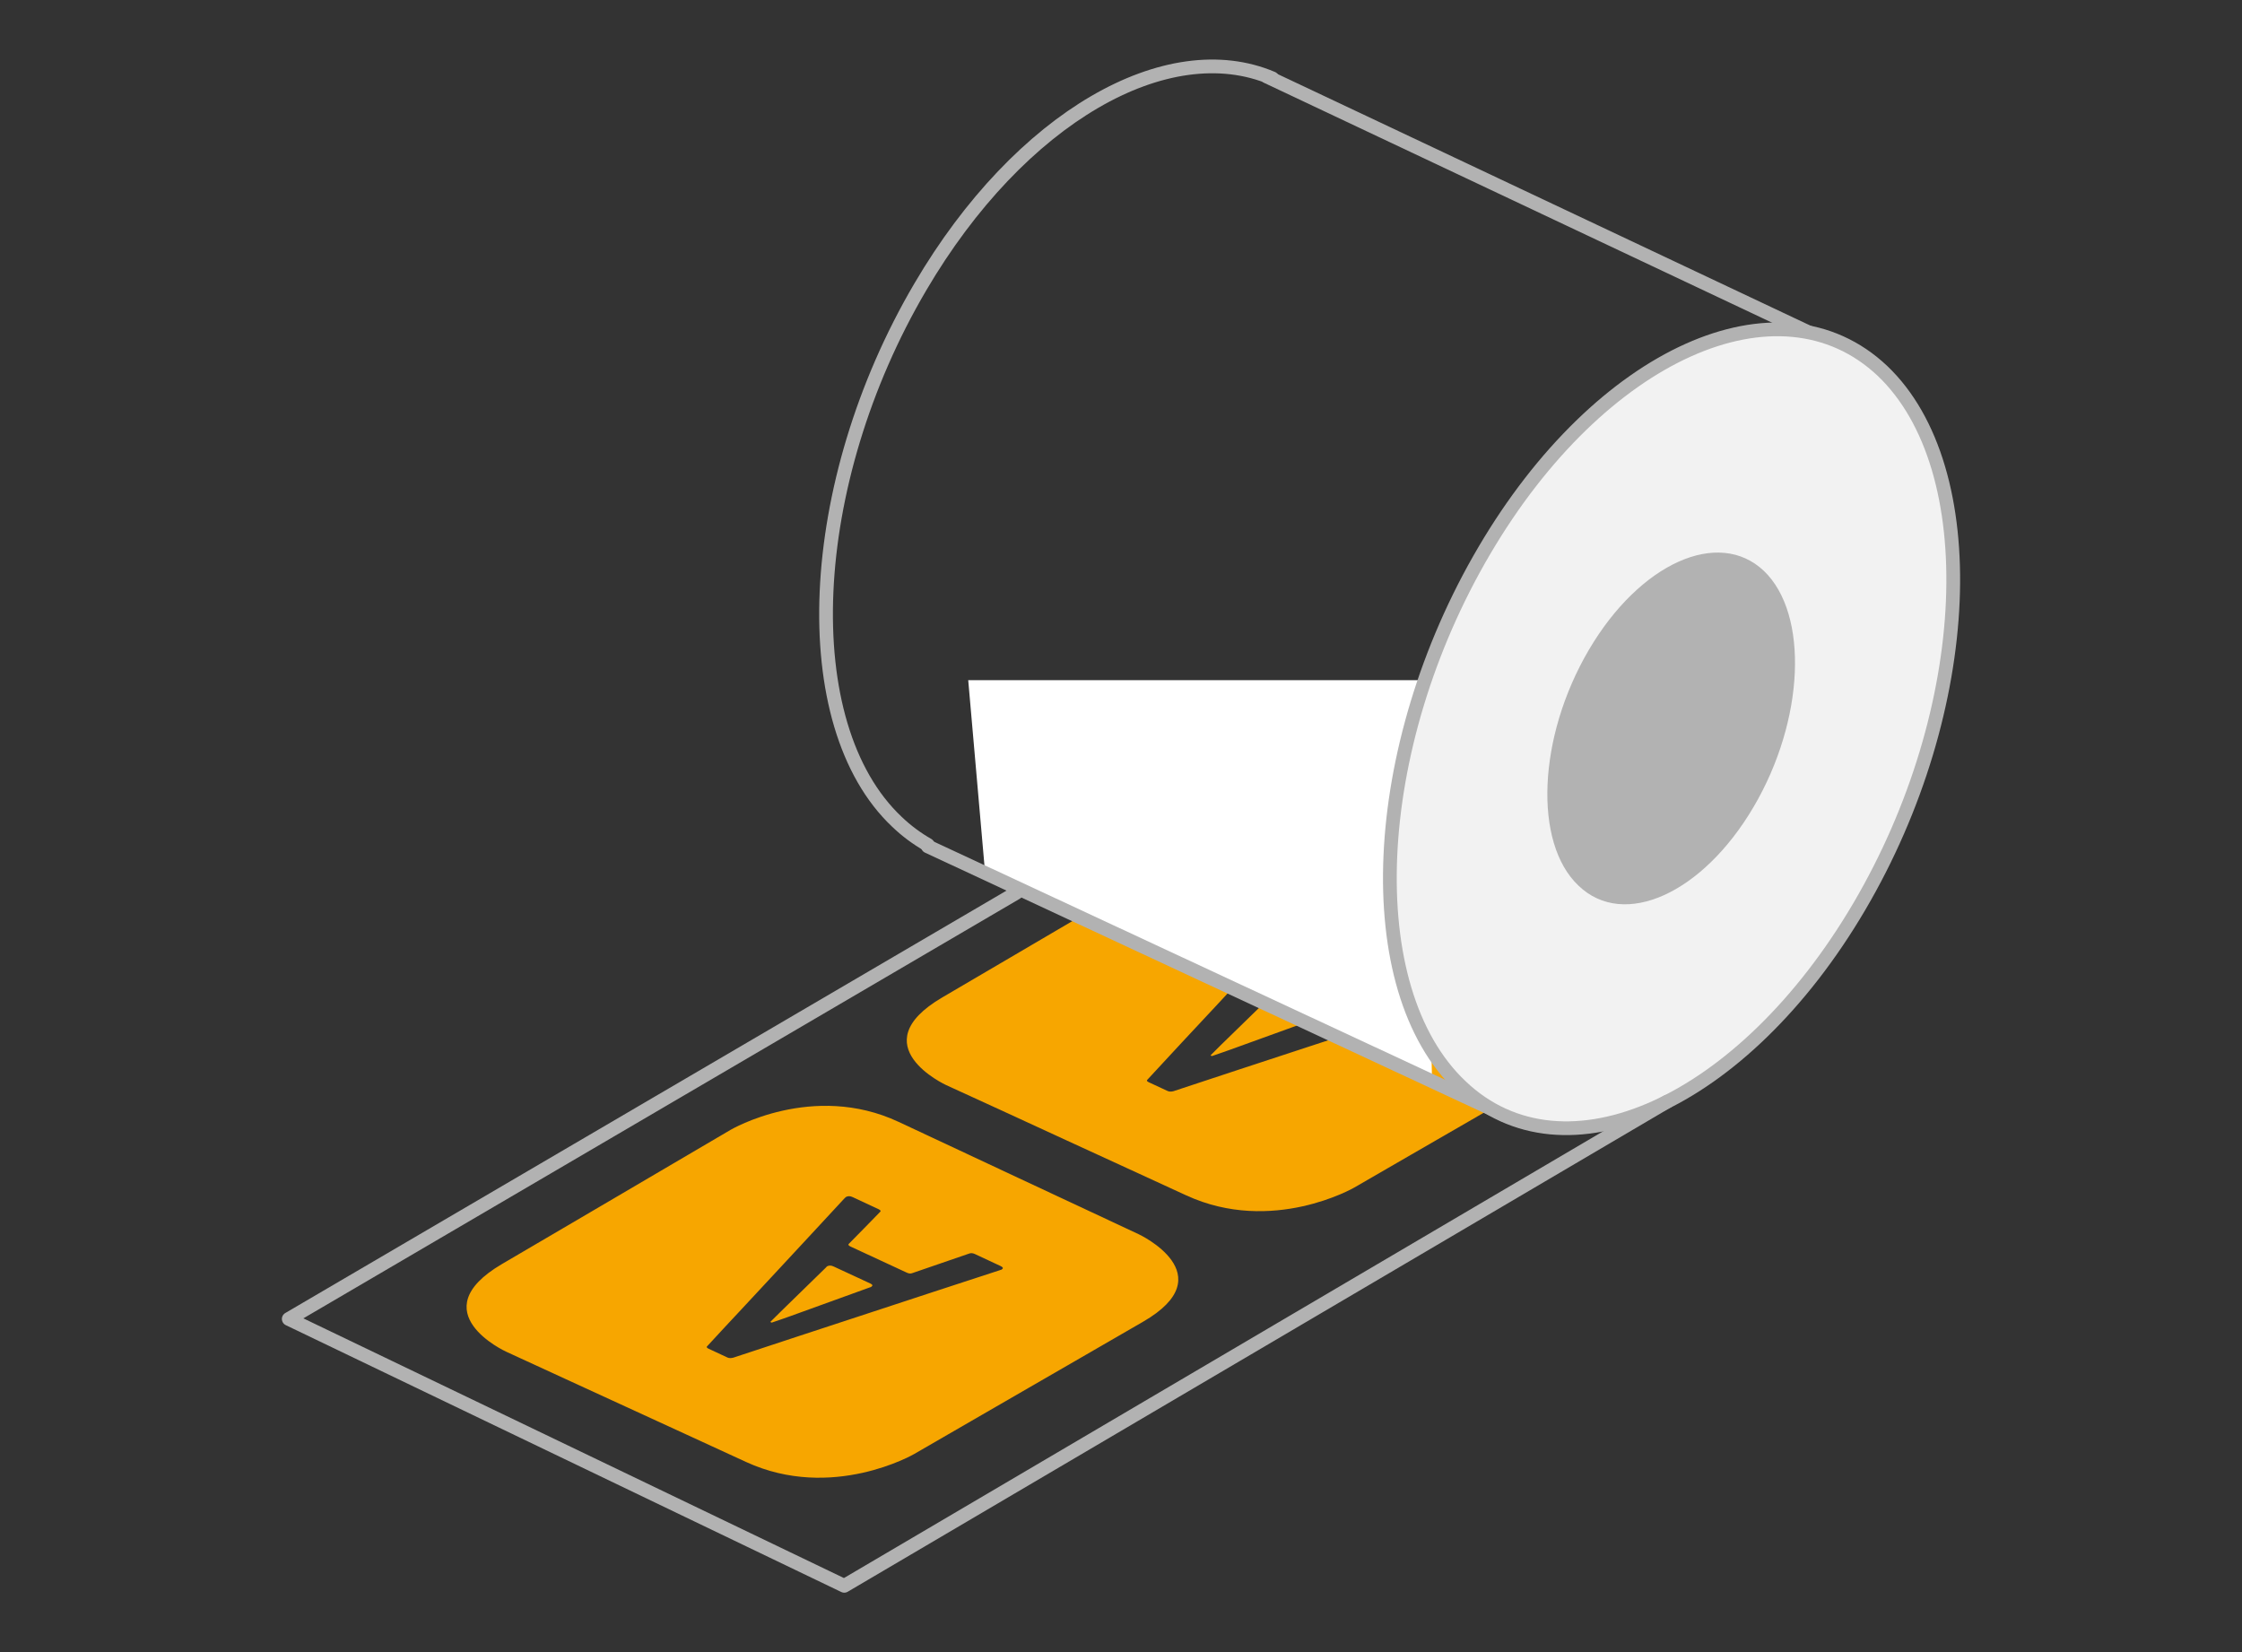 <?xml version="1.0" encoding="utf-8"?>
<!-- Generator: Adobe Illustrator 16.0.0, SVG Export Plug-In . SVG Version: 6.00 Build 0)  -->
<!DOCTYPE svg PUBLIC "-//W3C//DTD SVG 1.1//EN" "http://www.w3.org/Graphics/SVG/1.1/DTD/svg11.dtd">
<svg version="1.1" id="Warstwa_1" xmlns="http://www.w3.org/2000/svg" xmlns:xlink="http://www.w3.org/1999/xlink" x="0px" y="0px"
	 width="141.73px" height="104.441px" viewBox="0 0 141.73 104.441" enable-background="new 0 0 141.73 104.441"
	 xml:space="preserve">
<rect x="0" y="0" width="141.73" height="104.441" fill="#333333" stroke="none"/>
<g>
	<path fill="#F7A600" d="M59.813,68.591c0,0-5.429-2.493-0.255-5.536c1.205-0.706,2.417-1.416,3.621-2.124
		c1.205-0.708,2.408-1.416,3.616-2.122c1.206-0.705,2.413-1.42,3.619-2.126c1.199-0.703,2.411-1.414,3.612-2.122
		c0,0,5.182-3.036,10.608-0.497c1.262,0.592,2.527,1.181,3.793,1.779c1.266,0.587,2.538,1.185,3.796,1.776
		c1.266,0.587,2.526,1.179,3.795,1.774c1.269,0.592,2.536,1.183,3.8,1.779c0,0,5.439,2.543,0.262,5.534
		c-1.203,0.694-2.415,1.396-3.62,2.09c-1.198,0.692-2.408,1.394-3.611,2.091c-1.208,0.698-2.413,1.389-3.621,2.09
		c-1.205,0.694-2.41,1.396-3.623,2.095c0,0-5.173,2.993-10.61,0.493c-1.264-0.58-2.532-1.165-3.802-1.748
		c-1.261-0.577-2.525-1.16-3.795-1.742c-1.261-0.583-2.523-1.161-3.791-1.746C62.342,69.751,61.074,69.171,59.813,68.591
		 M91.099,63.421c0.009,0,0.029-0.007,0.04-0.012c0.128-0.076,0.11-0.147-0.049-0.224c-0.545-0.256-1.098-0.513-1.649-0.771
		c-0.134-0.059-0.255-0.061-0.369-0.016c-1.192,0.41-2.384,0.819-3.569,1.229C85.395,63.67,85.28,63.66,85.15,63.6
		c-1.183-0.549-2.375-1.1-3.561-1.655c-0.132-0.063-0.163-0.119-0.092-0.173c0.652-0.665,1.302-1.328,1.947-1.991
		c0.083-0.063,0.064-0.13-0.065-0.188c-0.556-0.258-1.104-0.516-1.65-0.767c-0.157-0.076-0.303-0.078-0.433,0
		c-0.012,0.003-0.022,0.016-0.022,0.021c0,0.012-0.012,0.016-0.04,0.033c-0.722,0.78-1.448,1.56-2.167,2.34
		c-0.722,0.779-1.447,1.559-2.171,2.339c-0.729,0.775-1.452,1.554-2.178,2.332c-0.722,0.775-1.443,1.558-2.164,2.337
		c-0.086,0.063-0.057,0.13,0.069,0.184c0.398,0.187,0.798,0.367,1.194,0.554c0.092,0.042,0.222,0.047,0.362,0.011
		c1.402-0.466,2.816-0.928,4.206-1.389c1.404-0.459,2.813-0.921,4.214-1.383c1.405-0.461,2.814-0.916,4.221-1.381
		c1.4-0.46,2.806-0.917,4.213-1.376C91.065,63.428,91.078,63.423,91.099,63.421 M77.795,66.344
		c-0.137,0.047-0.305,0.109-0.507,0.179c-0.196,0.072-0.423,0.148-0.674,0.233c-0.031-0.011-0.063-0.027-0.092-0.04
		c0.229-0.227,0.452-0.453,0.677-0.677c0.949-0.921,1.893-1.848,2.848-2.773c0.022-0.016,0.031-0.029,0.031-0.036
		c-0.003-0.009,0.004-0.014,0.024-0.024c0.125-0.074,0.267-0.074,0.428,0.004c0.767,0.352,1.535,0.713,2.313,1.071
		c0.159,0.071,0.177,0.146,0.049,0.22c-0.02,0.011-0.026,0.016-0.049,0.02c-0.029,0-0.043,0.01-0.059,0.019
		C81.124,65.143,79.462,65.742,77.795,66.344"/>
	<path fill="#F7A600" d="M31.984,85.437c0,0-5.426-2.491-0.255-5.533c1.208-0.706,2.417-1.416,3.623-2.124
		c1.203-0.706,2.408-1.416,3.616-2.122c1.203-0.706,2.413-1.421,3.616-2.124c1.201-0.706,2.413-1.414,3.614-2.122
		c0,0,5.178-3.038,10.606-0.497c1.262,0.592,2.532,1.181,3.795,1.776c1.261,0.588,2.536,1.186,3.793,1.777
		c1.266,0.591,2.527,1.181,3.795,1.774c1.271,0.592,2.537,1.188,3.8,1.778c0,0,5.442,2.546,0.265,5.534
		c-1.208,0.697-2.415,1.398-3.621,2.093c-1.201,0.692-2.409,1.392-3.616,2.088c-1.203,0.699-2.404,1.392-3.621,2.093
		c-1.203,0.69-2.408,1.392-3.621,2.093c0,0-5.173,2.993-10.611,0.493c-1.264-0.578-2.532-1.168-3.8-1.748
		c-1.264-0.578-2.525-1.16-3.795-1.743c-1.261-0.58-2.527-1.158-3.795-1.743C34.516,86.602,33.245,86.02,31.984,85.437
		 M63.272,80.271c0.011,0,0.027-0.009,0.038-0.014c0.128-0.076,0.11-0.147-0.049-0.224c-0.544-0.256-1.098-0.511-1.646-0.769
		c-0.137-0.061-0.258-0.063-0.37-0.016c-1.194,0.41-2.384,0.817-3.571,1.228c-0.108,0.043-0.22,0.033-0.35-0.029
		c-1.188-0.549-2.377-1.1-3.563-1.653c-0.13-0.065-0.161-0.119-0.094-0.177c0.654-0.663,1.307-1.326,1.949-1.99
		c0.085-0.058,0.063-0.125-0.069-0.188c-0.551-0.26-1.1-0.514-1.645-0.767c-0.161-0.076-0.302-0.08-0.437,0
		c-0.009,0.002-0.02,0.018-0.02,0.022c0,0.009-0.009,0.014-0.038,0.031c-0.726,0.782-1.447,1.562-2.167,2.339
		c-0.724,0.78-1.447,1.56-2.173,2.34c-0.726,0.777-1.454,1.555-2.171,2.334c-0.726,0.773-1.45,1.555-2.169,2.335
		c-0.087,0.064-0.058,0.128,0.07,0.184c0.398,0.188,0.797,0.367,1.192,0.556c0.094,0.042,0.222,0.047,0.363,0.009
		c1.405-0.466,2.816-0.93,4.208-1.387c1.403-0.462,2.812-0.923,4.214-1.383c1.405-0.461,2.812-0.921,4.217-1.385
		c1.405-0.459,2.807-0.918,4.212-1.375C63.238,80.275,63.252,80.271,63.272,80.271 M49.966,83.195
		c-0.137,0.047-0.307,0.107-0.506,0.179c-0.199,0.07-0.421,0.146-0.674,0.231c-0.029-0.012-0.061-0.025-0.092-0.041
		c0.229-0.229,0.453-0.452,0.681-0.674c0.945-0.923,1.889-1.849,2.843-2.773c0.022-0.016,0.033-0.029,0.033-0.038
		c-0.004-0.01,0.005-0.014,0.025-0.025c0.123-0.073,0.267-0.073,0.426,0.005c0.766,0.354,1.535,0.715,2.314,1.073
		c0.157,0.071,0.172,0.144,0.047,0.22c-0.02,0.011-0.027,0.016-0.047,0.016c-0.032,0.007-0.042,0.014-0.059,0.022
		C53.297,81.992,51.633,82.592,49.966,83.195"/>
	<polygon fill="#FFFFFF" points="61.207,42.995 90.034,42.995 90.525,68.253 62.266,55.086 	"/>
	
		<polyline fill="none" stroke="#B2B2B2" stroke-width="0.868" stroke-linecap="round" stroke-linejoin="round" stroke-miterlimit="22.926" points="
		58.654,53.502 95.272,70.556 118.303,22.883 80.104,4.848 	"/>
	<path fill="#F2F2F2" d="M93.903,34.846c-7.29,12.41-7.969,27.583-1.47,33.725c6.493,6.202,17.743,1.109,25.031-11.304
		c7.283-12.41,7.906-27.577,1.461-33.726C112.437,17.399,101.192,22.435,93.903,34.846"/>
	
		<path fill="none" stroke="#B2B2B2" stroke-width="0.868" stroke-linecap="round" stroke-linejoin="round" stroke-miterlimit="22.926" d="
		M93.834,34.8c-7.333,12.461-8.016,27.695-1.479,33.866c6.533,6.226,17.848,1.111,25.179-11.355
		c7.326-12.459,7.951-27.688,1.47-33.864C112.475,17.278,101.163,22.335,93.834,34.8z"/>
	<path fill="#B2B2B2" d="M100.439,41.084c-3.222,5.486-3.52,12.198-0.644,14.909c2.868,2.745,7.842,0.493,11.063-4.991
		c3.225-5.484,3.498-12.189,0.647-14.915C108.635,33.369,103.661,35.599,100.439,41.084"/>
	
		<path fill="none" stroke="#B2B2B2" stroke-width="0.868" stroke-linecap="round" stroke-linejoin="round" stroke-miterlimit="22.926" d="
		M80.43,4.95c-6.605-2.813-15.928,2.413-22.255,13.192c-7.313,12.446-7.994,27.647-1.474,33.807
		c0.607,0.581,1.262,1.063,1.952,1.457 M64.247,56.438L18.254,83.374l35.117,16.869l52.017-30.607"/>
</g>
</svg>
